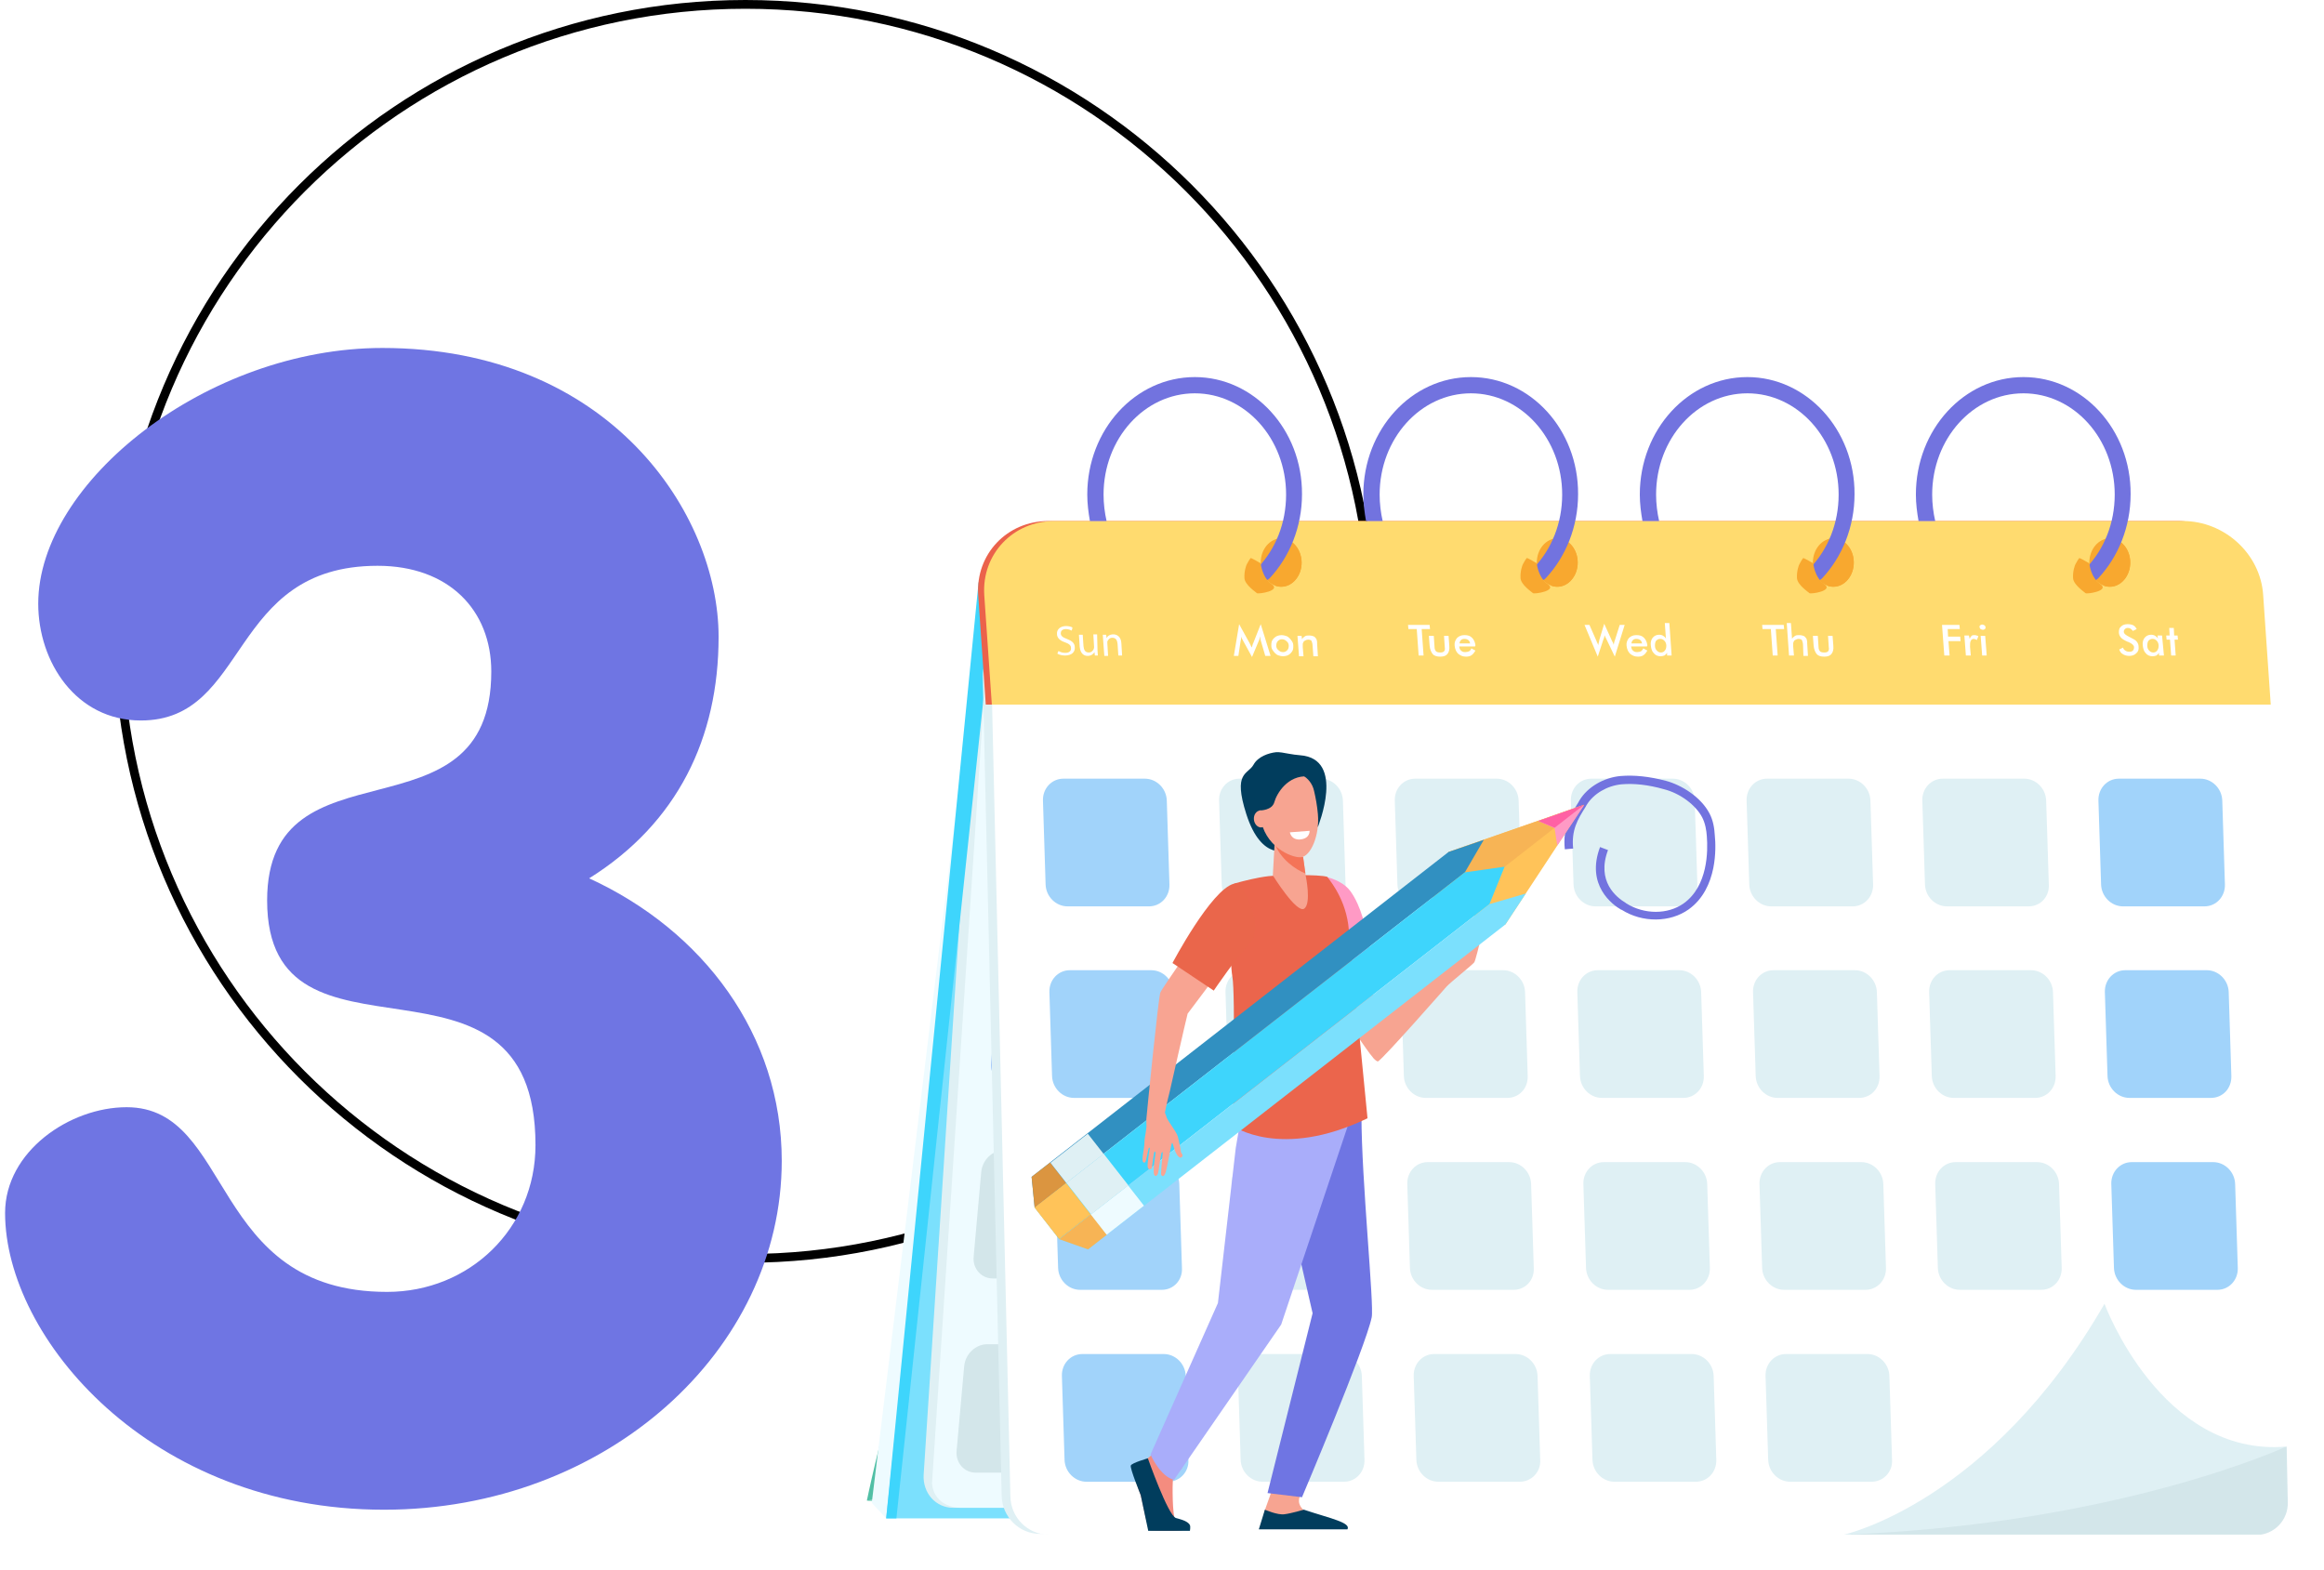 <?xml version="1.0" encoding="UTF-8"?> <svg xmlns="http://www.w3.org/2000/svg" width="265" height="179" viewBox="0 0 265 179" fill="none"> <path d="M156.5 72C156.5 111.488 124.488 143.5 85 143.5C45.512 143.5 13.5 111.488 13.5 72C13.5 32.512 45.512 0.5 85 0.5C124.488 0.5 156.5 32.512 156.5 72Z" stroke="black"></path> <path d="M89.14 132.38C89.14 117.98 80.14 106.1 67.18 100.16C77.26 93.86 81.94 84.14 81.94 72.62C81.94 58.58 69.52 39.68 43.6 39.68C23.62 39.68 4.36 54.98 4.36 68.84C4.36 75.5 8.68 82.16 16.06 82.16C28.48 82.16 25.96 64.52 43.06 64.52C51.16 64.52 56.02 69.56 56.02 76.58C56.02 96.56 30.46 83.78 30.46 102.68C30.46 123.92 61.06 105.38 61.06 130.58C61.06 140.12 53.5 147.32 44.14 147.32C23.8 147.32 26.68 126.26 14.44 126.26C7.96 126.26 0.58 131.3 0.58 138.32C0.58 152.54 17.14 172.16 43.78 172.16C69.16 172.16 89.14 153.98 89.14 132.38Z" fill="#6F75E3"></path> <g clip-path="url(#clip0)" filter="url(#filter0_d)"> <path d="M251.041 135.199C251.041 135.199 254.236 123.007 252.077 117.062C249.961 111.117 243.268 106.68 243.527 102.932C243.786 99.184 248.061 89.06 244.607 81.52C244.607 81.52 243.268 88.241 241.972 89.749C240.677 91.257 231.695 97.288 233.249 105.215C234.847 113.185 243.57 115.037 245.729 117.364C247.888 119.69 250.782 119.69 250.825 121.241C250.825 122.792 251.43 128.479 250.436 134.036L251.041 135.199Z" fill="#3C8F7C"></path> <path d="M241.972 89.792C240.677 91.3 231.695 97.331 233.249 105.258C234.847 113.228 243.57 115.081 245.729 117.407C247.888 119.733 250.782 119.733 250.825 121.284C250.825 122.835 251.43 128.522 250.436 134.079L250.695 134.553C251.17 132.356 251.818 129.039 252.034 126.54C252.38 122.447 251.732 120.767 250.393 117.407C249.054 114.09 240.85 107.326 238.82 103.793C236.747 100.218 242.793 94.316 244.132 91.429C245.47 88.543 244.607 81.52 244.607 81.52C244.607 81.52 243.268 88.284 241.972 89.792Z" fill="#327F6B"></path> <path d="M127.363 146.746C131.552 148.684 130.429 153.509 130.429 153.509C130.429 153.509 141.743 144.721 145.975 149.847C150.207 154.974 148.005 165.055 143.039 166.692C138.073 168.329 94.889 167.166 94.889 167.166C94.889 167.166 123.606 145.022 127.363 146.746Z" fill="#96D9C9"></path> <path d="M94.846 167.123C94.846 167.123 113.717 163.246 117.82 159.498C121.922 155.75 120.108 154.285 120.108 154.285C120.108 154.285 127.363 148.598 127.234 144.85C127.104 141.145 122.397 142.998 122.397 142.998C122.397 142.998 130.386 132.744 128.486 130.806C124.945 127.187 115.704 137.828 115.704 137.828C115.704 137.828 118.467 132.744 115.574 131.969C111.213 130.763 108.017 143.256 108.017 143.256C108.017 143.256 108.837 138.302 105.815 138.991C100.373 140.154 94.846 167.123 94.846 167.123Z" fill="#50BFA5"></path> <path d="M106.851 73.293L95.407 167.381L97.048 169.148L106.851 130.116V73.293Z" fill="#EEFBFF"></path> <path d="M108.233 63.858L97.048 169.148H121.749L115.617 61.661L108.233 63.858Z" fill="#7BE0FD"></path> <path d="M104.692 167.941H242.577C244.952 167.941 246.981 165.916 247.154 163.417L253.416 66.356C253.545 64.245 252.034 62.565 250.048 62.565H111.515C109.528 62.565 107.801 64.288 107.671 66.356L101.323 164.15C101.194 166.261 102.705 167.941 104.692 167.941Z" fill="#DFF0F4"></path> <path d="M115.617 62.005V61.661L107.585 62.393L97.048 169.148H98.214L109.399 63.858L115.617 62.005Z" fill="#3ED5FC"></path> <path d="M108.233 75.102L102.274 165.141C102.446 167.338 104.39 167.941 105.512 167.941H123.434L112.681 67.002L108.233 75.102Z" fill="#EEFBFF"></path> <path d="M122.483 97.59H113.199C111.86 97.59 110.867 96.47 110.996 95.091L111.86 85.441C111.99 84.062 113.156 82.942 114.494 82.942H123.779C125.117 82.942 126.111 84.062 125.981 85.441L125.117 95.091C125.031 96.47 123.822 97.59 122.483 97.59Z" fill="#9BC1F9"></path> <path d="M142.564 97.59H133.279C131.94 97.59 130.947 96.47 131.077 95.091L131.94 85.441C132.07 84.062 133.236 82.942 134.575 82.942H143.859C145.198 82.942 146.191 84.062 146.061 85.441L145.198 95.091C145.068 96.47 143.902 97.59 142.564 97.59Z" fill="#9BC1F9"></path> <path d="M162.601 97.59H153.317C151.978 97.59 150.985 96.47 151.114 95.091L151.978 85.441C152.107 84.062 153.273 82.942 154.612 82.942H163.896C165.235 82.942 166.228 84.062 166.099 85.441L165.235 95.091C165.149 96.47 163.94 97.59 162.601 97.59Z" fill="#9BC1F9"></path> <path d="M182.681 97.59H173.397C172.058 97.59 171.065 96.47 171.194 95.091L172.058 85.441C172.188 84.062 173.354 82.942 174.692 82.942H183.977C185.316 82.942 186.309 84.062 186.179 85.441L185.316 95.091C185.186 96.47 184.02 97.59 182.681 97.59Z" fill="#9BC1F9"></path> <path d="M202.718 97.59H193.434C192.095 97.59 191.102 96.47 191.232 95.091L192.095 85.441C192.225 84.062 193.391 82.942 194.729 82.942H204.014C205.353 82.942 206.346 84.062 206.216 85.441L205.353 95.091C205.266 96.47 204.057 97.59 202.718 97.59Z" fill="#9BC1F9"></path> <path d="M222.799 97.59H213.515C212.176 97.59 211.183 96.47 211.312 95.091L212.176 85.441C212.305 84.062 213.471 82.942 214.81 82.942H224.094C225.433 82.942 226.426 84.062 226.297 85.441L225.433 95.091C225.304 96.47 224.138 97.59 222.799 97.59Z" fill="#F47458"></path> <path d="M242.836 97.59H233.551C232.213 97.59 231.219 96.47 231.349 95.091L232.213 85.441C232.342 84.062 233.508 82.942 234.847 82.942H244.131C245.47 82.942 246.463 84.062 246.334 85.441L245.47 95.091C245.384 96.47 244.175 97.59 242.836 97.59Z" fill="#F47458"></path> <path d="M120.54 119.69H111.213C109.874 119.69 108.881 118.57 109.01 117.192L109.874 107.542C110.003 106.163 111.169 105.043 112.508 105.043H121.792C123.131 105.043 124.124 106.163 123.995 107.542L123.131 117.192C123.045 118.57 121.879 119.69 120.54 119.69Z" fill="#9BC1F9"></path> <path d="M140.577 119.69H131.293C129.954 119.69 128.961 118.57 129.09 117.192L129.954 107.542C130.084 106.163 131.25 105.043 132.588 105.043H141.873C143.211 105.043 144.205 106.163 144.075 107.542L143.211 117.192C143.082 118.57 141.916 119.69 140.577 119.69Z" fill="#9BC1F9"></path> <path d="M160.658 119.69H151.373C150.034 119.69 149.041 118.57 149.171 117.192L150.034 107.542C150.164 106.163 151.33 105.043 152.669 105.043H161.953C163.292 105.043 164.285 106.163 164.155 107.542L163.292 117.192C163.162 118.57 161.996 119.69 160.658 119.69Z" fill="#9BC1F9"></path> <path d="M180.695 119.69H171.411C170.072 119.69 169.079 118.57 169.208 117.192L170.072 107.542C170.201 106.163 171.367 105.043 172.706 105.043H181.99C183.329 105.043 184.322 106.163 184.193 107.542L183.329 117.192C183.2 118.57 182.034 119.69 180.695 119.69Z" fill="#9BC1F9"></path> <path d="M200.775 119.69H191.491C190.152 119.69 189.159 118.57 189.288 117.192L190.152 107.542C190.282 106.163 191.448 105.043 192.786 105.043H202.071C203.409 105.043 204.403 106.163 204.273 107.542L203.409 117.192C203.28 118.57 202.114 119.69 200.775 119.69Z" fill="#9BC1F9"></path> <path d="M220.812 119.69H211.528C210.189 119.69 209.196 118.57 209.326 117.192L210.189 107.542C210.319 106.163 211.485 105.043 212.823 105.043H222.108C223.447 105.043 224.44 106.163 224.31 107.542L223.447 117.192C223.317 118.57 222.151 119.69 220.812 119.69Z" fill="#F47458"></path> <path d="M240.893 119.69H231.608C230.27 119.69 229.276 118.57 229.406 117.192L230.27 107.542C230.399 106.163 231.565 105.043 232.904 105.043H242.188C243.527 105.043 244.52 106.163 244.391 107.542L243.527 117.192C243.397 118.57 242.231 119.69 240.893 119.69Z" fill="#F47458"></path> <path d="M118.554 141.791H109.226C107.887 141.791 106.894 140.671 107.024 139.292L107.887 129.642C108.017 128.264 109.183 127.144 110.522 127.144H119.806C121.145 127.144 122.138 128.264 122.009 129.642L121.145 139.292C121.058 140.671 119.893 141.791 118.554 141.791Z" fill="#D3E6EA"></path> <path d="M138.591 141.791H129.306C127.968 141.791 126.975 140.671 127.104 139.292L127.968 129.642C128.097 128.264 129.263 127.144 130.602 127.144H139.886C141.225 127.144 142.218 128.264 142.089 129.642L141.225 139.292C141.139 140.671 139.93 141.791 138.591 141.791Z" fill="#9BC1F9"></path> <path d="M158.671 141.791H149.344C148.005 141.791 147.012 140.671 147.141 139.292L148.005 129.642C148.134 128.264 149.3 127.144 150.639 127.144H159.924C161.262 127.144 162.255 128.264 162.126 129.642L161.262 139.292C161.176 140.671 160.01 141.791 158.671 141.791Z" fill="#9BC1F9"></path> <path d="M178.708 141.791H169.424C168.085 141.791 167.092 140.671 167.221 139.292L168.085 129.642C168.215 128.264 169.381 127.144 170.719 127.144H180.004C181.342 127.144 182.336 128.264 182.206 129.642L181.342 139.292C181.256 140.671 180.047 141.791 178.708 141.791Z" fill="#9BC1F9"></path> <path d="M198.789 141.791H189.504C188.166 141.791 187.172 140.671 187.302 139.292L188.166 129.642C188.295 128.264 189.461 127.144 190.8 127.144H200.084C201.423 127.144 202.416 128.264 202.287 129.642L201.423 139.292C201.293 140.671 200.127 141.791 198.789 141.791Z" fill="#9BC1F9"></path> <path d="M218.826 141.791H209.541C208.203 141.791 207.209 140.671 207.339 139.292L208.203 129.642C208.332 128.264 209.498 127.144 210.837 127.144H220.165C221.503 127.144 222.496 128.264 222.367 129.642L221.503 139.292C221.374 140.671 220.165 141.791 218.826 141.791Z" fill="#F47458"></path> <path d="M238.906 141.791H229.622C228.283 141.791 227.29 140.671 227.419 139.292L228.283 129.642C228.413 128.264 229.579 127.144 230.917 127.144H240.202C241.54 127.144 242.534 128.264 242.404 129.642L241.54 139.292C241.411 140.671 240.245 141.791 238.906 141.791Z" fill="#F47458"></path> <path d="M116.567 163.935H107.283C105.944 163.935 104.951 162.815 105.08 161.436L105.944 151.786C106.074 150.407 107.24 149.287 108.578 149.287H117.863C119.201 149.287 120.195 150.407 120.065 151.786L119.201 161.436C119.072 162.815 117.906 163.935 116.567 163.935Z" fill="#D3E6EA"></path> <path d="M136.648 163.935H127.32C125.981 163.935 124.988 162.815 125.118 161.436L125.981 151.786C126.111 150.407 127.277 149.287 128.615 149.287H137.9C139.239 149.287 140.232 150.407 140.102 151.786L139.239 161.436C139.152 162.815 137.986 163.935 136.648 163.935Z" fill="#9BC1F9"></path> <path d="M156.685 163.935H147.4C146.062 163.935 145.068 162.815 145.198 161.436L146.062 151.786C146.191 150.407 147.357 149.287 148.696 149.287H157.98C159.319 149.287 160.312 150.407 160.183 151.786L159.319 161.436C159.189 162.815 158.023 163.935 156.685 163.935Z" fill="#9BC1F9"></path> <path d="M176.765 163.935H167.481C166.142 163.935 165.149 162.815 165.278 161.436L166.142 151.786C166.271 150.407 167.437 149.287 168.776 149.287H178.061C179.399 149.287 180.392 150.407 180.263 151.786L179.399 161.436C179.27 162.815 178.104 163.935 176.765 163.935Z" fill="#9BC1F9"></path> <path d="M196.802 163.935H187.518C186.179 163.935 185.186 162.815 185.316 161.436L186.179 151.786C186.309 150.407 187.475 149.287 188.813 149.287H198.141C199.48 149.287 200.473 150.407 200.343 151.786L199.48 161.436C199.307 162.815 198.141 163.935 196.802 163.935Z" fill="#9BC1F9"></path> <path d="M252.466 170.914H114.581C112.206 170.914 110.263 168.975 110.219 166.562L108.06 73.12C108.017 71.095 109.572 69.458 111.601 69.458H250.177C252.164 69.458 253.805 71.095 253.891 73.12L256.05 167.252C256.05 169.277 254.496 170.914 252.466 170.914Z" fill="#DFF0F4"></path> <path d="M253.459 171H115.574C113.199 171 111.256 169.061 111.213 166.649L109.053 73.206C109.01 71.181 110.565 69.544 112.594 69.544H251.17C253.157 69.544 254.798 71.181 254.884 73.206L257.043 167.338C257.043 169.363 255.446 171 253.459 171Z" fill="white"></path> <path d="M244.261 55.414H115.531C110.824 55.414 107.239 59.205 107.542 63.857L108.405 76.351H254.279L253.416 63.857C253.07 59.162 248.968 55.414 244.261 55.414Z" fill="#EB624B"></path> <path d="M244.909 55.414H116.222C111.515 55.414 107.931 59.205 108.233 63.857L109.097 76.351H254.927L254.064 63.857C253.761 59.162 249.659 55.414 244.909 55.414Z" fill="#FFDB6F"></path> <path d="M127.018 99.357H117.733C116.394 99.357 115.272 98.237 115.228 96.858L114.926 87.294C114.883 85.915 115.919 84.795 117.258 84.795H126.542C127.881 84.795 129.004 85.915 129.047 87.294L129.349 96.858C129.393 98.237 128.356 99.357 127.018 99.357Z" fill="#A1D3FA"></path> <path d="M147.098 99.357H137.814C136.475 99.357 135.352 98.237 135.309 96.858L135.007 87.294C134.963 85.915 136 84.795 137.339 84.795H146.623C147.962 84.795 149.084 85.915 149.128 87.294L149.43 96.858C149.473 98.237 148.437 99.357 147.098 99.357Z" fill="#DFF0F4"></path> <path d="M167.135 99.357H157.851C156.512 99.357 155.389 98.237 155.346 96.858L155.044 87.294C155.001 85.915 156.037 84.795 157.376 84.795H166.66C167.999 84.795 169.122 85.915 169.165 87.294L169.467 96.858C169.51 98.237 168.474 99.357 167.135 99.357Z" fill="#DFF0F4"></path> <path d="M187.215 99.357H177.931C176.592 99.357 175.47 98.237 175.426 96.858L175.124 87.294C175.081 85.915 176.117 84.795 177.456 84.795H186.74C188.079 84.795 189.202 85.915 189.245 87.294L189.547 96.858C189.591 98.237 188.554 99.357 187.215 99.357Z" fill="#DFF0F4"></path> <path d="M207.253 99.357H197.968C196.63 99.357 195.507 98.237 195.464 96.858L195.161 87.294C195.118 85.915 196.155 84.795 197.493 84.795H206.778C208.117 84.795 209.239 85.915 209.282 87.294L209.585 96.858C209.628 98.237 208.592 99.357 207.253 99.357Z" fill="#DFF0F4"></path> <path d="M227.333 99.357H218.005C216.667 99.357 215.544 98.237 215.501 96.858L215.198 87.294C215.155 85.915 216.192 84.795 217.53 84.795H226.815C228.153 84.795 229.276 85.915 229.319 87.294L229.622 96.858C229.708 98.237 228.672 99.357 227.333 99.357Z" fill="#DFF0F4"></path> <path d="M247.37 99.357H238.086C236.747 99.357 235.624 98.237 235.581 96.858L235.279 87.294C235.236 85.915 236.272 84.795 237.611 84.795H246.895C248.234 84.795 249.357 85.915 249.4 87.294L249.702 96.858C249.745 98.237 248.709 99.357 247.37 99.357Z" fill="#A1D3FA"></path> <path d="M127.752 121.199H118.467C117.129 121.199 116.006 120.078 115.963 118.7L115.66 109.136C115.617 107.757 116.654 106.637 117.992 106.637H127.277C128.616 106.637 129.738 107.757 129.781 109.136L130.084 118.7C130.127 120.122 129.091 121.199 127.752 121.199Z" fill="#A1D3FA"></path> <path d="M147.832 121.199H138.548C137.209 121.199 136.086 120.078 136.043 118.7L135.741 109.136C135.698 107.757 136.734 106.637 138.073 106.637H147.357C148.696 106.637 149.819 107.757 149.862 109.136L150.164 118.7C150.207 120.122 149.128 121.199 147.832 121.199Z" fill="#DFF0F4"></path> <path d="M167.869 121.199H158.585C157.246 121.199 156.123 120.078 156.08 118.7L155.778 109.136C155.735 107.757 156.771 106.637 158.11 106.637H167.394C168.733 106.637 169.856 107.757 169.899 109.136L170.201 118.7C170.244 120.122 169.208 121.199 167.869 121.199Z" fill="#DFF0F4"></path> <path d="M187.95 121.199H178.665C177.326 121.199 176.204 120.078 176.161 118.7L175.858 109.136C175.815 107.757 176.851 106.637 178.19 106.637H187.475C188.813 106.637 189.936 107.757 189.979 109.136L190.282 118.7C190.325 120.122 189.245 121.199 187.95 121.199Z" fill="#DFF0F4"></path> <path d="M207.987 121.199H198.702C197.364 121.199 196.241 120.078 196.198 118.7L195.895 109.136C195.852 107.757 196.889 106.637 198.227 106.637H207.512C208.85 106.637 209.973 107.757 210.016 109.136L210.319 118.7C210.362 120.122 209.325 121.199 207.987 121.199Z" fill="#DFF0F4"></path> <path d="M228.067 121.199H218.783C217.444 121.199 216.321 120.078 216.278 118.7L215.976 109.136C215.932 107.757 216.969 106.637 218.308 106.637H227.592C228.931 106.637 230.054 107.757 230.097 109.136L230.399 118.7C230.442 120.122 229.363 121.199 228.067 121.199Z" fill="#DFF0F4"></path> <path d="M248.104 121.199H238.82C237.481 121.199 236.358 120.078 236.315 118.7L236.013 109.136C235.97 107.757 237.006 106.637 238.345 106.637H247.629C248.968 106.637 250.091 107.757 250.134 109.136L250.436 118.7C250.479 120.122 249.443 121.199 248.104 121.199Z" fill="#A1D3FA"></path> <path d="M128.486 143.084H119.158C117.82 143.084 116.697 141.964 116.654 140.585L116.351 131.021C116.308 129.643 117.345 128.522 118.683 128.522H127.968C129.306 128.522 130.429 129.643 130.472 131.021L130.775 140.585C130.861 141.964 129.825 143.084 128.486 143.084Z" fill="#A1D3FA"></path> <path d="M148.523 143.084H139.239C137.9 143.084 136.777 141.964 136.734 140.585L136.432 131.021C136.389 129.643 137.425 128.522 138.764 128.522H148.048C149.387 128.522 150.51 129.643 150.553 131.021L150.855 140.585C150.898 141.964 149.862 143.084 148.523 143.084Z" fill="#DFF0F4"></path> <path d="M168.603 143.084H159.276C157.937 143.084 156.814 141.964 156.771 140.585L156.469 131.021C156.426 129.643 157.462 128.522 158.801 128.522H168.085C169.424 128.522 170.547 129.643 170.59 131.021L170.892 140.585C170.978 141.964 169.942 143.084 168.603 143.084Z" fill="#DFF0F4"></path> <path d="M188.641 143.084H179.356C178.017 143.084 176.895 141.964 176.851 140.585L176.549 131.021C176.506 129.643 177.542 128.522 178.881 128.522H188.165C189.504 128.522 190.627 129.643 190.67 131.021L190.972 140.585C191.016 141.964 189.979 143.084 188.641 143.084Z" fill="#DFF0F4"></path> <path d="M208.721 143.084H199.436C198.098 143.084 196.975 141.964 196.932 140.585L196.629 131.021C196.586 129.643 197.623 128.522 198.961 128.522H208.246C209.585 128.522 210.707 129.643 210.75 131.021L211.053 140.585C211.096 141.964 210.06 143.084 208.721 143.084Z" fill="#DFF0F4"></path> <path d="M228.758 143.084H219.474C218.135 143.084 217.012 141.964 216.969 140.585L216.667 131.021C216.624 129.643 217.66 128.522 218.999 128.522H228.283C229.622 128.522 230.745 129.643 230.788 131.021L231.09 140.585C231.133 141.964 230.097 143.084 228.758 143.084Z" fill="#DFF0F4"></path> <path d="M248.839 143.084H239.554C238.215 143.084 237.093 141.964 237.049 140.585L236.747 131.021C236.704 129.643 237.74 128.522 239.079 128.522H248.364C249.702 128.522 250.825 129.643 250.868 131.021L251.17 140.585C251.214 141.964 250.177 143.084 248.839 143.084Z" fill="#A1D3FA"></path> <path d="M129.177 164.969H119.892C118.554 164.969 117.431 163.848 117.388 162.47L117.086 152.906C117.042 151.527 118.079 150.407 119.417 150.407H128.702C130.041 150.407 131.163 151.527 131.207 152.906L131.509 162.47C131.595 163.848 130.516 164.969 129.177 164.969Z" fill="#A1D3FA"></path> <path d="M149.257 164.969H139.973C138.634 164.969 137.511 163.848 137.468 162.47L137.166 152.906C137.123 151.527 138.159 150.407 139.498 150.407H148.782C150.121 150.407 151.244 151.527 151.287 152.906L151.589 162.47C151.632 163.848 150.596 164.969 149.257 164.969Z" fill="#DFF0F4"></path> <path d="M169.294 164.969H160.01C158.671 164.969 157.548 163.848 157.505 162.47L157.203 152.906C157.16 151.527 158.196 150.407 159.535 150.407H168.819C170.158 150.407 171.281 151.527 171.324 152.906L171.626 162.47C171.713 163.848 170.633 164.969 169.294 164.969Z" fill="#DFF0F4"></path> <path d="M189.375 164.969H180.09C178.752 164.969 177.629 163.848 177.586 162.47L177.283 152.906C177.24 151.527 178.277 150.407 179.615 150.407H188.9C190.238 150.407 191.361 151.527 191.404 152.906L191.707 162.47C191.75 163.848 190.713 164.969 189.375 164.969Z" fill="#DFF0F4"></path> <path d="M209.412 164.969H200.128C198.789 164.969 197.666 163.848 197.623 162.47L197.321 152.906C197.277 151.527 198.314 150.407 199.653 150.407H208.937C210.276 150.407 211.398 151.527 211.442 152.906L211.744 162.47C211.83 163.848 210.751 164.969 209.412 164.969Z" fill="#DFF0F4"></path> <path d="M116.697 70.234C116.913 70.363 117.172 70.449 117.474 70.449C117.906 70.449 118.165 70.234 118.122 69.889C118.122 69.588 117.906 69.415 117.431 69.243C116.913 69.071 116.524 68.769 116.524 68.295C116.481 67.778 116.913 67.391 117.561 67.391C117.906 67.391 118.165 67.477 118.295 67.563L118.208 67.908C118.079 67.865 117.863 67.735 117.561 67.735C117.086 67.735 116.956 67.994 116.956 68.209C116.956 68.511 117.172 68.683 117.647 68.855C118.208 69.071 118.554 69.329 118.554 69.803C118.597 70.32 118.252 70.751 117.431 70.751C117.129 70.751 116.74 70.665 116.567 70.535L116.697 70.234Z" fill="white"></path> <path d="M121.145 70.105C121.145 70.363 121.188 70.579 121.188 70.751H120.843L120.799 70.363C120.713 70.535 120.454 70.794 120.022 70.794C119.633 70.794 119.202 70.579 119.115 69.76L119.029 68.382H119.461L119.547 69.674C119.59 70.105 119.72 70.406 120.152 70.406C120.454 70.406 120.627 70.191 120.713 70.019C120.713 69.975 120.756 69.889 120.756 69.803L120.67 68.338H121.102L121.145 70.105Z" fill="white"></path> <path d="M121.792 69.028C121.792 68.769 121.749 68.597 121.749 68.382H122.138L122.181 68.769C122.267 68.554 122.527 68.338 122.958 68.338C123.304 68.338 123.822 68.554 123.865 69.329L123.952 70.751H123.52L123.433 69.415C123.39 69.028 123.261 68.726 122.829 68.726C122.527 68.726 122.354 68.942 122.267 69.157C122.267 69.2 122.267 69.286 122.267 69.372L122.354 70.794H121.922L121.792 69.028Z" fill="white"></path> <path d="M139.757 69.027C139.757 68.984 139.714 68.941 139.714 68.812C139.714 68.726 139.671 68.64 139.671 68.553C139.671 68.64 139.627 68.726 139.627 68.812C139.627 68.898 139.584 68.984 139.541 69.07L138.764 70.923L137.727 69.027C137.684 68.941 137.641 68.855 137.598 68.812C137.555 68.726 137.555 68.683 137.511 68.597C137.511 68.683 137.511 68.726 137.511 68.812C137.511 68.898 137.511 68.984 137.468 69.07L137.209 70.794H136.691L137.295 67.175L138.505 69.372C138.505 69.415 138.548 69.458 138.591 69.544C138.634 69.63 138.677 69.717 138.721 69.846C138.764 69.76 138.807 69.63 138.85 69.458C138.85 69.415 138.893 69.372 138.893 69.372L139.757 67.175L140.88 70.794H140.275L139.757 69.027Z" fill="white"></path> <path d="M140.966 69.631C140.966 69.458 140.966 69.329 141.009 69.157C141.053 69.027 141.139 68.898 141.269 68.769C141.398 68.64 141.528 68.554 141.657 68.51C141.787 68.467 141.96 68.424 142.132 68.424C142.305 68.424 142.478 68.467 142.607 68.51C142.78 68.554 142.91 68.64 143.039 68.769C143.169 68.898 143.255 69.027 143.341 69.157C143.428 69.286 143.471 69.458 143.471 69.631C143.471 69.803 143.471 69.975 143.428 70.105C143.385 70.234 143.298 70.363 143.169 70.492C143.039 70.621 142.91 70.708 142.78 70.751C142.65 70.794 142.478 70.837 142.305 70.837C142.132 70.837 141.96 70.794 141.83 70.751C141.657 70.708 141.528 70.621 141.398 70.492C141.269 70.363 141.182 70.234 141.096 70.105C141.009 69.975 140.966 69.803 140.966 69.631ZM142.953 69.631C142.953 69.415 142.866 69.243 142.694 69.114C142.564 68.984 142.391 68.898 142.175 68.898C141.96 68.898 141.83 68.984 141.7 69.114C141.571 69.243 141.528 69.458 141.528 69.631C141.528 69.846 141.614 70.018 141.787 70.148C141.916 70.277 142.089 70.363 142.305 70.363C142.521 70.363 142.65 70.277 142.78 70.148C142.91 70.018 142.953 69.846 142.953 69.631Z" fill="white"></path> <path d="M144.119 70.751L143.946 68.51H144.421L144.464 68.898C144.55 68.726 144.68 68.64 144.809 68.553C144.939 68.467 145.112 68.467 145.328 68.467C145.5 68.467 145.63 68.51 145.76 68.553C145.889 68.597 145.975 68.683 146.062 68.812C146.105 68.855 146.148 68.941 146.148 69.027C146.191 69.114 146.191 69.243 146.191 69.458L146.278 70.837H145.76L145.673 69.674C145.673 69.372 145.587 69.2 145.544 69.07C145.457 68.984 145.328 68.941 145.155 68.941C145.025 68.941 144.939 68.984 144.853 69.027C144.766 69.07 144.68 69.114 144.637 69.2C144.594 69.243 144.594 69.329 144.55 69.415C144.55 69.501 144.55 69.63 144.55 69.803L144.637 70.837H144.119V70.751Z" fill="white"></path> <path d="M158.11 67.735L158.326 70.75H157.764L157.548 67.735H156.598L156.555 67.261H159.017L159.06 67.735H158.11Z" fill="white"></path> <path d="M159.492 68.51L159.578 69.803C159.578 70.018 159.664 70.19 159.751 70.277C159.837 70.363 160.01 70.406 160.226 70.406C160.442 70.406 160.571 70.363 160.658 70.277C160.744 70.19 160.787 70.018 160.744 69.803L160.658 68.51H161.176L161.262 69.63C161.305 70.061 161.219 70.363 161.046 70.578C160.873 70.793 160.614 70.88 160.226 70.88C159.837 70.88 159.535 70.793 159.362 70.578C159.189 70.363 159.06 70.061 159.017 69.63L158.93 68.51H159.492Z" fill="white"></path> <path d="M164.199 69.716H162.385C162.428 69.932 162.471 70.104 162.601 70.19C162.73 70.319 162.86 70.362 163.076 70.362C163.249 70.362 163.378 70.319 163.508 70.276C163.637 70.19 163.724 70.104 163.767 69.932L164.242 70.19C164.112 70.406 163.983 70.578 163.81 70.707C163.637 70.836 163.421 70.879 163.162 70.879C162.774 70.879 162.515 70.75 162.255 70.535C162.039 70.319 161.91 70.018 161.867 69.63C161.824 69.285 161.953 68.984 162.126 68.769C162.342 68.553 162.601 68.424 162.99 68.424C163.378 68.424 163.637 68.51 163.853 68.725C164.069 68.941 164.199 69.242 164.242 69.587L164.199 69.716ZM163.637 69.372C163.594 69.199 163.551 69.07 163.421 68.984C163.292 68.898 163.162 68.855 162.99 68.855C162.817 68.855 162.687 68.898 162.601 68.984C162.515 69.07 162.428 69.199 162.428 69.372H163.637Z" fill="white"></path> <path d="M176.679 67.261H177.24L178.017 69.027C178.061 69.156 178.104 69.242 178.147 69.329C178.19 69.415 178.233 69.501 178.233 69.587C178.276 69.415 178.32 69.242 178.363 69.027C178.363 68.984 178.363 68.984 178.363 68.984L178.924 67.131L179.788 69.027C179.831 69.113 179.874 69.199 179.917 69.285C179.961 69.372 180.004 69.458 180.004 69.544C180.004 69.458 180.047 69.415 180.047 69.329C180.047 69.242 180.09 69.156 180.133 69.027L180.695 67.261H181.256L180.133 70.879L179.183 68.898C179.14 68.811 179.097 68.725 179.054 68.639C179.011 68.553 178.967 68.467 178.967 68.424C178.967 68.51 178.924 68.596 178.924 68.682C178.881 68.768 178.881 68.855 178.838 68.898L178.19 70.879L176.679 67.261Z" fill="white"></path> <path d="M183.804 69.716H181.99C182.033 69.932 182.077 70.104 182.206 70.19C182.336 70.319 182.465 70.362 182.681 70.362C182.854 70.362 182.983 70.319 183.113 70.276C183.199 70.19 183.329 70.104 183.372 69.932L183.847 70.19C183.718 70.406 183.588 70.578 183.415 70.707C183.243 70.836 183.027 70.879 182.767 70.879C182.379 70.879 182.12 70.75 181.861 70.535C181.645 70.319 181.515 70.018 181.472 69.63C181.429 69.285 181.558 68.984 181.731 68.769C181.947 68.553 182.206 68.424 182.595 68.424C182.983 68.424 183.243 68.51 183.458 68.725C183.674 68.941 183.804 69.242 183.847 69.587L183.804 69.716ZM183.243 69.372C183.199 69.199 183.156 69.07 183.027 68.984C182.897 68.898 182.767 68.855 182.595 68.855C182.422 68.855 182.292 68.898 182.206 68.984C182.12 69.07 182.033 69.199 182.033 69.372H183.243Z" fill="white"></path> <path d="M185.834 67.045H186.352L186.611 70.75H186.093V70.449C186.006 70.578 185.92 70.664 185.79 70.75C185.661 70.793 185.531 70.837 185.359 70.837C185.013 70.837 184.754 70.707 184.581 70.492C184.365 70.276 184.279 69.975 184.236 69.587C184.193 69.243 184.279 68.941 184.452 68.726C184.625 68.51 184.884 68.381 185.186 68.381C185.359 68.381 185.531 68.424 185.661 68.51C185.79 68.596 185.92 68.683 185.963 68.855L185.834 67.045ZM186.006 69.63C186.006 69.415 185.92 69.2 185.79 69.07C185.661 68.941 185.531 68.855 185.315 68.855C185.1 68.855 184.97 68.941 184.84 69.07C184.754 69.2 184.711 69.372 184.711 69.63C184.711 69.889 184.797 70.061 184.927 70.19C185.056 70.32 185.186 70.406 185.402 70.406C185.575 70.406 185.747 70.32 185.834 70.19C185.963 70.061 186.006 69.846 186.006 69.63Z" fill="white"></path> <path d="M198.486 67.735L198.702 70.75H198.141L197.925 67.735H196.975L196.932 67.261H199.393L199.437 67.735H198.486Z" fill="white"></path> <path d="M199.998 70.75L199.739 67.045H200.214L200.343 68.855C200.43 68.683 200.559 68.596 200.689 68.51C200.818 68.424 200.991 68.424 201.207 68.424C201.38 68.424 201.509 68.467 201.639 68.51C201.768 68.553 201.855 68.639 201.941 68.769C201.984 68.812 202.028 68.898 202.028 68.984C202.071 69.07 202.071 69.2 202.071 69.415L202.157 70.793H201.639L201.596 69.587C201.596 69.286 201.509 69.113 201.466 68.984C201.38 68.898 201.25 68.855 201.077 68.855C200.948 68.855 200.862 68.898 200.775 68.941C200.689 68.984 200.602 69.027 200.559 69.113C200.516 69.156 200.516 69.243 200.473 69.329C200.473 69.415 200.473 69.544 200.473 69.716L200.559 70.75H199.998Z" fill="white"></path> <path d="M203.28 68.51L203.366 69.803C203.366 70.018 203.453 70.19 203.539 70.277C203.625 70.363 203.798 70.406 204.014 70.406C204.23 70.406 204.359 70.363 204.446 70.277C204.532 70.19 204.575 70.018 204.532 69.803L204.446 68.51H204.964L205.05 69.63C205.094 70.061 205.007 70.363 204.834 70.578C204.662 70.793 204.403 70.88 204.014 70.88C203.625 70.88 203.323 70.793 203.15 70.578C202.978 70.363 202.848 70.061 202.805 69.63L202.719 68.51H203.28Z" fill="white"></path> <path d="M217.703 70.75L217.444 67.261H219.43L219.473 67.735H218.092L218.135 68.596H219.517L219.56 69.113H218.178L218.308 70.75H217.703Z" fill="white"></path> <path d="M220.596 68.856C220.639 68.726 220.726 68.597 220.812 68.511C220.899 68.425 221.028 68.425 221.158 68.425C221.244 68.425 221.287 68.425 221.374 68.468C221.46 68.468 221.503 68.511 221.589 68.554L221.417 68.985C221.374 68.942 221.33 68.942 221.244 68.899C221.201 68.899 221.114 68.856 221.071 68.856C220.899 68.856 220.769 68.942 220.726 69.071C220.639 69.2 220.639 69.459 220.639 69.76L220.726 70.751H220.164L219.992 68.468H220.51L220.596 68.856Z" fill="white"></path> <path d="M221.719 67.52C221.719 67.434 221.719 67.347 221.805 67.304C221.849 67.261 221.935 67.218 222.021 67.218C222.108 67.218 222.194 67.261 222.28 67.304C222.367 67.347 222.367 67.434 222.41 67.52C222.41 67.606 222.41 67.692 222.324 67.735C222.28 67.778 222.194 67.821 222.108 67.821C222.021 67.821 221.935 67.778 221.849 67.735C221.762 67.692 221.762 67.606 221.719 67.52ZM222.021 70.751L221.849 68.511H222.367L222.54 70.751H222.021Z" fill="white"></path> <path d="M237.654 70.061L238.086 69.846C238.129 70.018 238.215 70.104 238.345 70.191C238.474 70.277 238.604 70.32 238.82 70.32C238.992 70.32 239.122 70.277 239.208 70.191C239.295 70.104 239.338 69.975 239.338 69.803C239.338 69.587 239.122 69.415 238.777 69.243C238.733 69.2 238.69 69.2 238.647 69.2C238.258 69.027 237.956 68.855 237.827 68.683C237.697 68.51 237.611 68.338 237.611 68.123C237.611 67.821 237.654 67.606 237.87 67.433C238.042 67.261 238.302 67.175 238.604 67.175C238.863 67.175 239.079 67.218 239.252 67.304C239.424 67.39 239.554 67.562 239.64 67.735L239.208 67.95C239.122 67.821 239.036 67.778 238.949 67.692C238.863 67.649 238.777 67.606 238.647 67.606C238.474 67.606 238.388 67.649 238.302 67.735C238.215 67.821 238.172 67.907 238.172 68.036C238.172 68.252 238.388 68.424 238.82 68.64C238.863 68.64 238.863 68.683 238.906 68.683C239.252 68.855 239.511 68.984 239.64 69.156C239.77 69.329 239.856 69.501 239.856 69.717C239.899 70.061 239.813 70.32 239.597 70.492C239.381 70.707 239.122 70.794 238.777 70.794C238.474 70.794 238.215 70.707 238.042 70.578C237.87 70.492 237.74 70.32 237.654 70.061Z" fill="white"></path> <path d="M242.749 70.751H242.188V70.449C242.102 70.579 242.015 70.665 241.886 70.751C241.756 70.794 241.627 70.837 241.454 70.837C241.108 70.837 240.849 70.708 240.677 70.492C240.461 70.277 240.374 69.975 240.331 69.588C240.288 69.243 240.374 68.941 240.547 68.726C240.72 68.511 240.979 68.381 241.281 68.381C241.454 68.381 241.627 68.424 241.756 68.511C241.886 68.597 242.015 68.683 242.058 68.855L242.015 68.468H242.533L242.749 70.751ZM242.145 69.631C242.145 69.415 242.058 69.2 241.929 69.071C241.799 68.941 241.67 68.855 241.454 68.855C241.238 68.855 241.108 68.941 240.979 69.071C240.892 69.2 240.849 69.372 240.849 69.631C240.849 69.889 240.936 70.061 241.065 70.191C241.195 70.32 241.324 70.406 241.54 70.406C241.713 70.406 241.886 70.32 241.972 70.191C242.102 70.018 242.145 69.846 242.145 69.631Z" fill="white"></path> <path d="M243.57 70.75L243.44 68.941H243.052L243.009 68.467H243.397L243.354 67.606H243.872L243.915 68.467H244.304L244.347 68.941H243.959L244.088 70.75H243.57Z" fill="white"></path> <path d="M191.361 95.005C191.016 96.685 190.238 98.495 188.554 99.701C186.438 101.209 183.286 101.252 180.911 99.744H180.868C179.874 99.184 176.808 96.944 178.449 92.593L179.356 92.937C178.017 96.513 180.306 98.322 181.386 98.969L181.429 99.012C183.502 100.304 186.179 100.304 187.993 99.012C190.757 97.03 190.757 93.023 190.627 91.386C190.584 90.697 190.454 89.921 190.109 89.232C189.375 87.811 187.604 86.475 185.747 86.001C183.934 85.484 182.293 85.312 180.868 85.441C179.227 85.613 177.715 86.518 176.938 87.767C176.895 87.854 176.808 87.983 176.765 88.069C175.901 89.448 175.167 90.654 175.383 92.765L174.433 92.851C174.174 90.395 175.081 88.931 175.945 87.552C175.988 87.466 176.074 87.337 176.117 87.251C177.024 85.743 178.881 84.666 180.781 84.493C182.336 84.364 184.063 84.536 186.006 85.053C187.734 85.527 189.936 86.863 190.929 88.758C191.361 89.577 191.491 90.481 191.534 91.257C191.62 92.076 191.663 93.497 191.361 95.005Z" fill="#7273DF"></path> <path d="M236.574 62.91C237.862 62.91 238.906 61.675 238.906 60.153C238.906 58.63 237.862 57.395 236.574 57.395C235.286 57.395 234.242 58.63 234.242 60.153C234.242 61.675 235.286 62.91 236.574 62.91Z" fill="#F8A82F"></path> <path d="M236.574 57.395C236.315 57.395 236.099 57.439 235.883 57.525C236.833 57.869 237.524 58.903 237.524 60.153C237.524 61.402 236.833 62.436 235.883 62.781C236.099 62.867 236.315 62.91 236.574 62.91C237.87 62.91 238.906 61.66 238.906 60.153C238.906 58.645 237.87 57.395 236.574 57.395Z" fill="#F8A82F"></path> <path d="M226.728 39C219.949 39 214.464 44.988 214.464 52.398C214.464 53.432 214.594 54.423 214.767 55.414H216.667C216.451 54.466 216.321 53.432 216.321 52.398C216.321 46.022 220.985 40.852 226.728 40.852C232.472 40.852 237.136 46.022 237.136 52.398C237.136 55.672 235.927 58.602 233.94 60.713C233.595 61.1 233.638 61.661 234.027 62.005C234.415 62.307 234.933 62.307 235.279 61.919C237.524 59.507 238.949 56.103 238.949 52.355C238.993 44.988 233.508 39 226.728 39Z" fill="#7273DF"></path> <path d="M234.242 60.239C234.242 60.239 234.372 61.833 235.495 62.608C236.617 63.384 233.94 63.772 233.811 63.642C233.681 63.513 232.429 62.694 232.385 61.919C232.342 61.1 232.601 60.454 232.645 60.368C232.688 60.282 233.033 59.636 233.12 59.636C233.206 59.636 234.242 60.239 234.242 60.239Z" fill="#F8A82F"></path> <path d="M205.05 62.91C206.338 62.91 207.382 61.675 207.382 60.153C207.382 58.63 206.338 57.395 205.05 57.395C203.762 57.395 202.718 58.63 202.718 60.153C202.718 61.675 203.762 62.91 205.05 62.91Z" fill="#F8A82F"></path> <path d="M205.05 57.395C204.791 57.395 204.575 57.439 204.359 57.525C205.309 57.869 206 58.903 206 60.153C206 61.402 205.309 62.436 204.359 62.781C204.575 62.867 204.791 62.91 205.05 62.91C206.346 62.91 207.382 61.66 207.382 60.153C207.382 58.645 206.346 57.395 205.05 57.395Z" fill="#F8A82F"></path> <path d="M195.248 39C188.468 39 182.983 44.988 182.983 52.398C182.983 53.432 183.113 54.423 183.286 55.414H185.186C184.97 54.466 184.84 53.432 184.84 52.398C184.84 46.022 189.504 40.852 195.248 40.852C200.991 40.852 205.655 46.022 205.655 52.398C205.655 55.672 204.446 58.602 202.459 60.713C202.114 61.1 202.157 61.661 202.546 62.005C202.934 62.307 203.452 62.307 203.798 61.919C206.043 59.507 207.468 56.103 207.468 52.355C207.512 44.988 201.984 39 195.248 39Z" fill="#7273DF"></path> <path d="M202.761 60.239C202.761 60.239 202.891 61.833 204.014 62.608C205.136 63.384 202.459 63.772 202.33 63.642C202.2 63.513 200.948 62.694 200.904 61.919C200.861 61.1 201.12 60.454 201.164 60.368C201.207 60.282 201.552 59.636 201.639 59.636C201.725 59.636 202.761 60.239 202.761 60.239Z" fill="#F8A82F"></path> <path d="M175.902 60.153C175.902 61.66 174.865 62.91 173.57 62.91C172.274 62.91 171.238 61.66 171.238 60.153C171.238 58.645 172.274 57.395 173.57 57.395C174.865 57.395 175.902 58.645 175.902 60.153Z" fill="#F8A82F"></path> <path d="M173.57 57.395C173.31 57.395 173.095 57.439 172.879 57.525C173.829 57.869 174.52 58.903 174.52 60.153C174.52 61.402 173.829 62.436 172.879 62.781C173.095 62.867 173.31 62.91 173.57 62.91C174.865 62.91 175.901 61.66 175.901 60.153C175.901 58.645 174.865 57.395 173.57 57.395Z" fill="#F8A82F"></path> <path d="M163.724 39C156.944 39 151.459 44.988 151.459 52.398C151.459 53.432 151.589 54.423 151.762 55.414H153.662C153.446 54.466 153.316 53.432 153.316 52.398C153.316 46.022 157.98 40.852 163.724 40.852C169.467 40.852 174.131 46.022 174.131 52.398C174.131 55.672 172.922 58.602 170.935 60.713C170.59 61.1 170.633 61.661 171.022 62.005C171.41 62.307 171.928 62.307 172.274 61.919C174.519 59.507 175.945 56.103 175.945 52.355C175.988 44.988 170.503 39 163.724 39Z" fill="#7273DF"></path> <path d="M171.237 60.239C171.237 60.239 171.367 61.833 172.49 62.608C173.613 63.384 170.935 63.772 170.806 63.642C170.676 63.513 169.424 62.694 169.381 61.919C169.337 61.1 169.596 60.454 169.64 60.368C169.683 60.282 170.028 59.636 170.115 59.636C170.244 59.636 171.237 60.239 171.237 60.239Z" fill="#F8A82F"></path> <path d="M142.089 62.91C143.377 62.91 144.421 61.675 144.421 60.153C144.421 58.63 143.377 57.395 142.089 57.395C140.801 57.395 139.757 58.63 139.757 60.153C139.757 61.675 140.801 62.91 142.089 62.91Z" fill="#F8A82F"></path> <path d="M142.089 57.395C141.83 57.395 141.614 57.439 141.398 57.525C142.348 57.869 143.039 58.903 143.039 60.153C143.039 61.402 142.348 62.436 141.398 62.781C141.614 62.867 141.83 62.91 142.089 62.91C143.384 62.91 144.421 61.66 144.421 60.153C144.377 58.645 143.341 57.395 142.089 57.395Z" fill="#F8A82F"></path> <path d="M132.243 39C125.463 39 119.979 44.988 119.979 52.398C119.979 53.432 120.108 54.423 120.281 55.414H122.181C121.965 54.466 121.836 53.432 121.836 52.398C121.836 46.022 126.499 40.852 132.243 40.852C137.986 40.852 142.65 46.022 142.65 52.398C142.65 55.672 141.441 58.602 139.455 60.713C139.109 61.1 139.152 61.661 139.541 62.005C139.93 62.307 140.448 62.307 140.793 61.919C143.039 59.507 144.464 56.103 144.464 52.355C144.507 44.988 138.98 39 132.243 39Z" fill="#7273DF"></path> <path d="M139.757 60.239C139.757 60.239 139.887 61.833 141.009 62.608C142.132 63.384 139.455 63.772 139.325 63.642C139.196 63.513 137.943 62.694 137.9 61.919C137.857 61.1 138.116 60.454 138.159 60.368C138.202 60.282 138.548 59.636 138.634 59.636C138.721 59.636 139.757 60.239 139.757 60.239Z" fill="#F8A82F"></path> <path d="M256.871 167.338L256.741 160.962L249.745 162.341C249.745 162.341 228.931 164.753 228.845 164.753C228.758 164.753 208.764 170.612 208.764 170.612L206.26 171.043H253.33C255.316 171 256.914 169.363 256.871 167.338Z" fill="#D3E6EA"></path> <path d="M206.26 171C206.26 171 222.885 167.381 235.97 144.678C235.97 144.678 242.404 162.169 256.698 160.962C256.698 160.962 237.568 169.837 206.26 171Z" fill="#DFF0F4"></path> <path d="M144.248 82.124C143.816 82.081 143.384 82.037 142.953 81.951C142.478 81.865 141.873 81.736 141.484 81.779C140.707 81.865 139.455 82.253 138.937 83.201C138.289 84.364 136.561 83.976 138.116 88.844C139.887 94.359 142.866 92.937 142.909 92.851C142.953 92.722 144.81 88.543 144.81 88.543C144.81 88.543 146.278 90.352 146.278 90.309C146.278 90.223 149.473 82.511 144.248 82.124Z" fill="#013D5D"></path> <path d="M145.457 102.286C146.062 101.812 150.639 103.794 150.596 104.526C150.553 105.216 153.792 112.023 153.792 112.023L159.405 107.542C159.449 107.37 160.01 105.647 160.01 105.345C160.053 105 161.003 104.44 161.435 104.526C161.867 104.613 161.046 105.173 161.003 105.259C160.874 105.517 161.435 105.647 161.435 105.647C161.435 105.647 163.076 104.742 163.119 104.225C163.162 103.708 163.508 102.588 163.853 102.846C164.026 102.976 164.026 103.751 163.983 104.096C164.069 103.665 164.242 103.191 164.372 103.148C164.631 103.062 164.76 103.406 164.717 103.579C164.674 103.751 164.242 105.517 164.112 105.733C163.983 105.948 161.349 108.059 160.96 108.49C160.96 108.49 153.662 116.805 153.144 117.02C152.669 117.192 151.071 114.349 149.516 112.453C148.005 110.472 143.6 103.794 145.457 102.286Z" fill="#F7A491"></path> <path d="M130.775 163.418C130.775 163.418 129.782 164.409 129.738 164.753C129.695 165.098 129.652 168.932 130.041 169.32C130.429 169.664 131.638 169.923 131.25 170.354C130.947 170.655 128.702 170.612 127.234 170.526C126.802 170.483 126.24 167.037 126.068 166.52C125.809 165.787 125.204 164.107 125.42 163.59C125.55 163.332 126.068 162.815 126.802 162.341C127.579 161.824 128.356 160.704 128.356 160.704L130.775 163.418Z" fill="#F48C7F"></path> <path d="M141.139 165.658L140.232 168.2C140.145 168.588 139.886 169.579 139.886 169.966C139.886 171.345 146.061 168.803 144.68 168.2C144.55 168.157 144.161 167.726 144.118 167.252C144.075 166.52 144.636 165.615 144.636 165.615L141.139 165.658Z" fill="#F7A491"></path> <path d="M150.812 118.614C150.812 118.614 151.244 123.137 151.244 123.223C151.244 130.547 152.712 144.85 152.41 146.229C151.719 149.589 144.464 166.735 144.464 166.735L140.534 166.261L145.673 145.755L143.773 137.483L141.096 121.156L150.812 118.614Z" fill="#6F75E3"></path> <path d="M137.641 122.62L136.907 126.928L134.877 144.591L127.19 161.867C127.19 161.867 128.27 164.365 129.868 164.753L142.089 147.047L149.689 124.386L149.43 119.346L137.641 122.62Z" fill="#A9ADFA"></path> <path d="M152.409 107.843L146.968 108.403C146.968 108.403 146.709 103.966 146.709 101.812C146.709 99.227 146.925 95.91 147.227 95.996C148.091 96.211 149.3 96.685 149.991 97.633C152.409 100.993 152.409 107.843 152.409 107.843Z" fill="#FF9AC5"></path> <path d="M149.732 101.381C149.862 102.156 151.934 123.524 151.934 123.524C142.002 128.306 136.561 124.386 136.561 124.386C136.561 124.386 136.907 109.394 136.518 107.326C136.259 105.99 135.957 96.987 136.82 96.728C137.943 96.427 139.239 96.082 140.664 95.909C141.873 95.78 146.537 95.694 147.357 95.996C147.314 96.039 149.257 98.064 149.732 101.381Z" fill="#EB654C"></path> <path d="M126.888 162.297C126.888 162.297 129.177 168.803 130.084 169.104C130.343 169.19 131.466 169.406 131.682 169.923C131.768 170.095 131.682 170.569 131.682 170.569H126.931C126.931 170.569 126.327 167.726 126.068 166.476C126.068 166.476 124.815 163.417 124.945 163.116C125.074 162.814 126.888 162.297 126.888 162.297Z" fill="#013D5D"></path> <path d="M139.541 170.397L140.232 168.157C140.232 168.157 141.7 168.803 142.477 168.674C143.211 168.588 144.68 168.157 144.68 168.157C147.659 169.148 150.078 169.621 149.646 170.397H139.541Z" fill="#013D5D"></path> <path d="M153.144 116.976C153.187 116.976 153.23 116.89 153.273 116.847C153.1 114.736 153.144 112.711 153.791 112.022C153.791 111.979 153.619 111.678 153.489 111.376C152.712 111.979 152.366 113.53 152.496 116.072C152.496 116.244 152.539 116.373 152.582 116.589C152.841 116.847 153.057 117.02 153.144 116.976Z" fill="#F7A491"></path> <path d="M144.593 93.755L144.896 95.909C144.896 95.909 145.543 99.011 144.723 99.615C143.859 100.218 141.139 95.823 141.139 95.823L141.441 90.352L144.593 93.755Z" fill="#F7A491"></path> <path d="M141.311 92.118C142.002 93.971 143.686 95.134 144.852 95.608L144.593 93.755L141.398 90.352L141.311 92.118Z" fill="#F47458"></path> <path d="M167.654 101.424L176.636 87.768L161.176 93.153L159.146 99.098L167.654 101.424Z" fill="#FFC359"></path> <path d="M159.146 99.098L161.349 99.701L176.636 87.768L161.176 93.153L159.146 99.098Z" fill="#F7B455"></path> <path d="M161.176 93.153L165.192 91.774L163.033 95.479L113.976 133.692L113.631 130.203L161.176 93.153Z" fill="#3190C1"></path> <path d="M163.033 95.479L167.567 94.833L165.84 99.098L116.783 137.311L113.976 133.692L163.033 95.479Z" fill="#3ED5FC"></path> <path d="M165.84 99.098L169.985 97.892L167.653 101.424L120.065 138.474L116.783 137.311L165.84 99.098Z" fill="#7BE0FD"></path> <path d="M117.559 130.882L113.951 133.692L116.768 137.292L120.376 134.481L117.559 130.882Z" fill="#FFC359"></path> <path d="M120.411 134.467L116.783 137.311L120.065 138.474L122.224 136.794L120.411 134.467Z" fill="#F7B455"></path> <path d="M115.747 128.565L113.631 130.202L113.976 133.692L117.561 130.891L115.747 128.565Z" fill="#DB9540"></path> <path d="M120.383 134.497L122.19 136.806L126.445 133.492L124.638 131.183L120.383 134.497Z" fill="#EEFBFF"></path> <path d="M115.784 128.596L117.592 130.905L121.846 127.591L120.039 125.282L115.784 128.596Z" fill="#DFF0F4"></path> <path d="M117.595 130.887L120.412 134.487L124.667 131.173L121.85 127.573L117.595 130.887Z" fill="#DFF0F4"></path> <path d="M173.57 92.42C173.613 92.377 176.636 87.811 176.636 87.811L171.41 89.62L173.267 90.439L173.57 92.42Z" fill="#FF9AC5"></path> <path d="M173.267 90.395L176.636 87.768L171.41 89.62L173.267 90.395Z" fill="#FF61A4"></path> <path d="M126.715 123.74C126.715 123.697 126.715 123.654 126.715 123.611C126.845 122.146 128.097 109.696 128.313 109.179C128.486 108.705 134.013 100.821 134.013 100.821L136.734 104.526L131.422 111.592C131.293 112.022 129.393 120.423 129.393 120.423C129.393 120.423 129.004 121.931 128.831 122.879C128.918 123.094 129.004 123.31 129.047 123.482C129.22 123.827 129.436 124.128 129.609 124.387C129.825 124.688 130.256 125.377 130.3 125.593C130.343 125.808 130.472 126.239 130.515 126.541C130.559 126.799 130.645 127.144 130.645 127.273C130.645 127.359 130.731 127.531 130.818 127.661C130.904 127.833 130.731 128.048 130.559 128.005C130.386 127.962 130.213 127.704 130.127 127.531C129.868 127.101 129.738 126.282 129.652 126.325C129.565 126.368 129.349 127.747 129.306 127.876C129.263 128.048 129.004 129.599 128.831 129.901C128.659 130.202 128.486 130.159 128.399 129.944C128.356 129.772 128.572 127.575 128.572 127.575C128.572 127.575 128.615 127.273 128.486 127.402C128.356 127.488 128.14 129.513 128.054 129.772C127.968 130.073 127.752 130.202 127.622 129.987C127.406 129.686 127.752 127.575 127.752 127.575C127.752 127.575 127.795 127.316 127.665 127.316C127.536 127.359 127.406 129.039 127.32 129.212C127.233 129.341 127.018 129.427 126.888 129.169C126.758 128.867 127.104 126.971 127.104 126.971C127.104 126.971 127.104 126.842 127.018 126.885C126.931 126.928 126.715 128.393 126.586 128.522C126.456 128.652 126.37 128.522 126.37 128.522C126.111 128.35 126.499 126.971 126.499 126.282C126.499 125.593 126.802 124.817 126.715 123.999C126.758 123.956 126.715 123.827 126.715 123.74Z" fill="#F8A492"></path> <path d="M129.695 105.818L134.402 108.963C134.402 108.963 137.079 105 138.505 103.621C140.275 101.855 137.857 96.47 136.691 96.772C134.1 97.461 129.695 105.818 129.695 105.818Z" fill="#EA664B"></path> <path d="M142.089 84.278C143.686 83.589 145.5 84.537 145.846 86.217C146.018 86.949 146.191 87.854 146.277 88.845C146.493 91.257 145.457 93.67 144.334 93.756C143.255 93.842 140.102 92.507 139.714 89.103C139.541 86.992 140.448 85.011 142.089 84.278Z" fill="#F7A491"></path> <path d="M140.577 89.319C140.621 89.836 140.318 90.309 139.843 90.353C139.412 90.396 139.023 89.965 138.98 89.448C138.936 88.931 139.239 88.457 139.714 88.414C140.146 88.371 140.534 88.759 140.577 89.319Z" fill="#F7A491"></path> <path d="M139.714 88.414C139.714 88.414 141.052 88.414 141.311 87.466C141.571 86.518 142.823 84.364 145.155 84.536C147.487 84.709 142.823 83.244 142.65 83.287C142.477 83.33 140.405 83.847 140.405 83.847C140.405 83.847 139.152 85.527 139.109 85.7C139.109 85.872 139.023 87.509 139.023 87.509L139.714 88.414Z" fill="#013D5D"></path> <path d="M145.328 90.74L143.082 90.913C143.082 90.913 143.212 91.774 144.205 91.731C145.414 91.645 145.328 90.74 145.328 90.74Z" fill="white"></path> </g> <defs> <filter id="filter0_d" x="85" y="39" width="180" height="140" filterUnits="userSpaceOnUse" color-interpolation-filters="sRGB"> <feFlood flood-opacity="0" result="BackgroundImageFix"></feFlood> <feColorMatrix in="SourceAlpha" type="matrix" values="0 0 0 0 0 0 0 0 0 0 0 0 0 0 0 0 0 0 127 0"></feColorMatrix> <feOffset dx="4" dy="4"></feOffset> <feGaussianBlur stdDeviation="2"></feGaussianBlur> <feColorMatrix type="matrix" values="0 0 0 0 0 0 0 0 0 0 0 0 0 0 0 0 0 0 0.25 0"></feColorMatrix> <feBlend mode="normal" in2="BackgroundImageFix" result="effect1_dropShadow"></feBlend> <feBlend mode="normal" in="SourceGraphic" in2="effect1_dropShadow" result="shape"></feBlend> </filter> <clipPath id="clip0"> <rect width="172" height="132" fill="white" transform="translate(85 39)"></rect> </clipPath> </defs> </svg> 
